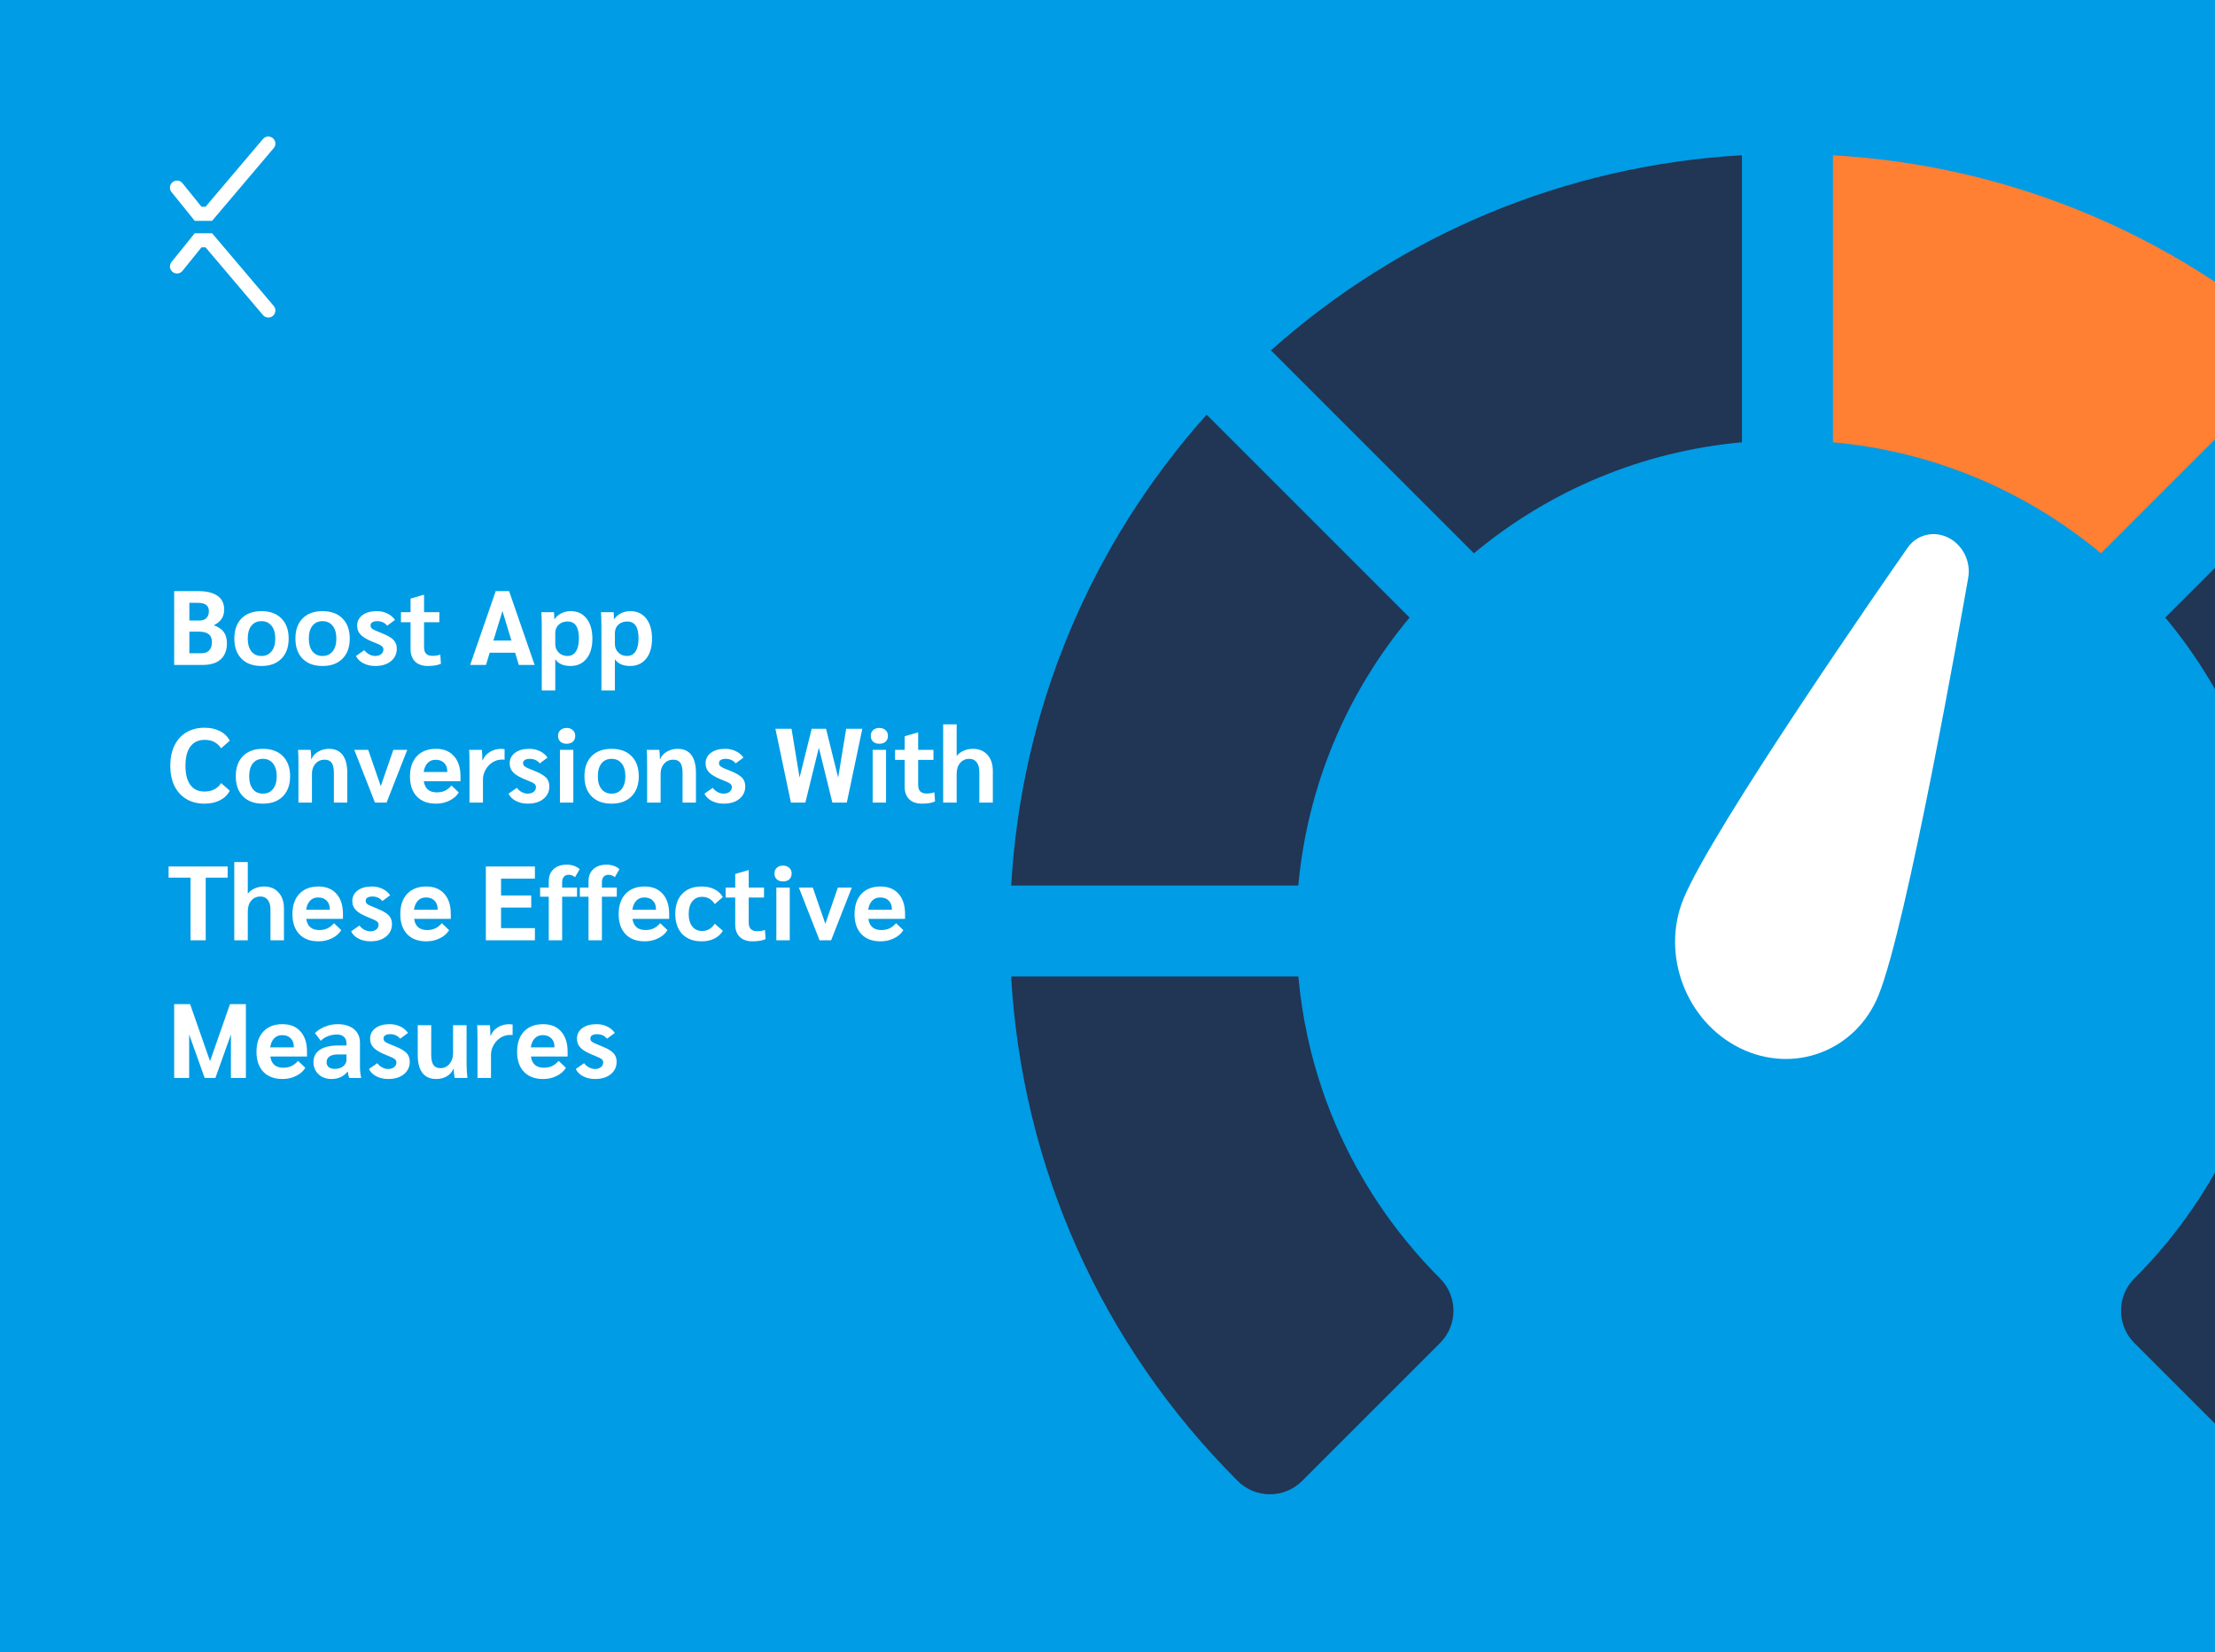 <svg width="756" height="564" viewBox="0 0 756 564" fill="none" xmlns="http://www.w3.org/2000/svg">
<rect x="0" y="0" width="756" height="564" fill="#808080" stroke="none"/>
<g clip-path="url(#clip0_1233_2338)">
<rect width="756" height="564" fill="#009CE5"/>
<path d="M59.448 201.8H67.62C70.524 201.8 72.732 202.34 74.244 203.42C75.756 204.476 76.512 206.036 76.512 208.1C76.512 209.3 76.236 210.332 75.684 211.196C75.132 212.06 74.268 212.792 73.092 213.392V213.5C74.628 214.076 75.732 214.844 76.404 215.804C77.1 216.764 77.448 218.024 77.448 219.584C77.448 221.984 76.74 223.82 75.324 225.092C73.932 226.364 71.892 227 69.204 227H59.448V201.8ZM68.088 211.844C69.096 211.844 69.876 211.568 70.428 211.016C71.004 210.44 71.292 209.648 71.292 208.64C71.292 207.656 70.968 206.936 70.32 206.48C69.696 206.024 68.724 205.796 67.404 205.796H64.632V211.844H68.088ZM68.808 223.004C69.936 223.004 70.8 222.68 71.4 222.032C72.024 221.384 72.336 220.46 72.336 219.26C72.336 217.988 71.964 217.064 71.22 216.488C70.476 215.912 69.276 215.624 67.62 215.624H64.632V223.004H68.808ZM89.236 227.36C86.332 227.36 84.064 226.532 82.432 224.876C80.8 223.22 79.984 220.928 79.984 218C79.984 215.072 80.8 212.78 82.432 211.124C84.064 209.468 86.332 208.64 89.236 208.64C92.14 208.64 94.408 209.468 96.04 211.124C97.696 212.78 98.524 215.072 98.524 218C98.524 220.928 97.696 223.22 96.04 224.876C94.408 226.532 92.14 227.36 89.236 227.36ZM89.236 223.94C90.7 223.94 91.852 223.412 92.692 222.356C93.532 221.3 93.952 219.848 93.952 218C93.952 216.152 93.532 214.7 92.692 213.644C91.852 212.588 90.7 212.06 89.236 212.06C87.772 212.06 86.62 212.588 85.78 213.644C84.964 214.7 84.556 216.152 84.556 218C84.556 219.848 84.964 221.3 85.78 222.356C86.62 223.412 87.772 223.94 89.236 223.94ZM110.084 227.36C107.18 227.36 104.912 226.532 103.28 224.876C101.648 223.22 100.832 220.928 100.832 218C100.832 215.072 101.648 212.78 103.28 211.124C104.912 209.468 107.18 208.64 110.084 208.64C112.988 208.64 115.256 209.468 116.888 211.124C118.544 212.78 119.372 215.072 119.372 218C119.372 220.928 118.544 223.22 116.888 224.876C115.256 226.532 112.988 227.36 110.084 227.36ZM110.084 223.94C111.548 223.94 112.7 223.412 113.54 222.356C114.38 221.3 114.8 219.848 114.8 218C114.8 216.152 114.38 214.7 113.54 213.644C112.7 212.588 111.548 212.06 110.084 212.06C108.62 212.06 107.468 212.588 106.628 213.644C105.812 214.7 105.404 216.152 105.404 218C105.404 219.848 105.812 221.3 106.628 222.356C107.468 223.412 108.62 223.94 110.084 223.94ZM128.123 227.36C126.563 227.36 125.183 227.048 123.983 226.424C122.807 225.8 121.979 224.972 121.499 223.94L124.343 221.96C124.775 222.56 125.327 223.04 125.999 223.4C126.671 223.76 127.355 223.94 128.051 223.94C128.867 223.94 129.539 223.736 130.067 223.328C130.595 222.896 130.859 222.368 130.859 221.744C130.859 221.24 130.667 220.844 130.283 220.556C129.899 220.244 129.083 219.848 127.835 219.368C125.651 218.528 124.115 217.676 123.227 216.812C122.339 215.948 121.895 214.88 121.895 213.608C121.895 212.12 122.495 210.92 123.695 210.008C124.919 209.096 126.539 208.64 128.555 208.64C129.899 208.64 131.111 208.904 132.191 209.432C133.271 209.936 134.147 210.668 134.819 211.628L132.155 213.608C131.315 212.576 130.175 212.06 128.735 212.06C128.015 212.06 127.451 212.192 127.043 212.456C126.659 212.696 126.467 213.056 126.467 213.536C126.467 213.872 126.551 214.148 126.719 214.364C126.887 214.58 127.211 214.808 127.691 215.048C128.171 215.288 128.939 215.612 129.995 216.02C131.411 216.572 132.503 217.112 133.271 217.64C134.063 218.144 134.615 218.708 134.927 219.332C135.263 219.932 135.431 220.664 135.431 221.528C135.431 222.68 135.119 223.7 134.495 224.588C133.895 225.452 133.043 226.136 131.939 226.64C130.835 227.12 129.563 227.36 128.123 227.36ZM145.994 227.36C144.146 227.36 142.706 226.856 141.674 225.848C140.642 224.84 140.126 223.424 140.126 221.6V212.42H136.85V209H140.126V204.356L144.59 203.06H144.734V209H149.954V212.42H144.734V220.916C144.734 221.948 144.974 222.704 145.454 223.184C145.934 223.664 146.666 223.904 147.65 223.904C148.586 223.904 149.462 223.76 150.278 223.472L150.494 226.604C149.414 227.108 147.914 227.36 145.994 227.36ZM175.814 222.824H167.138L165.878 227H160.478L169.189 201.8H173.762L182.474 227H177.074L175.814 222.824ZM174.554 218.684L171.494 208.604L168.398 218.684H174.554ZM184.908 213.788C184.908 211.844 184.86 210.248 184.764 209H189.084C189.156 209.72 189.192 210.512 189.192 211.376H189.264C189.864 210.512 190.644 209.84 191.604 209.36C192.564 208.88 193.632 208.64 194.808 208.64C197.088 208.64 198.888 209.48 200.208 211.16C201.528 212.84 202.188 215.132 202.188 218.036C202.188 220.94 201.516 223.22 200.172 224.876C198.852 226.532 197.016 227.36 194.664 227.36C193.512 227.36 192.492 227.168 191.604 226.784C190.716 226.4 190.056 225.86 189.624 225.164H189.516V235.712H184.908V213.788ZM193.656 223.94C194.928 223.94 195.9 223.424 196.572 222.392C197.244 221.336 197.58 219.836 197.58 217.892C197.58 214.076 196.296 212.168 193.728 212.168C192.48 212.168 191.46 212.54 190.668 213.284C189.9 214.004 189.516 214.964 189.516 216.164V219.872C189.516 221.024 189.912 221.996 190.704 222.788C191.496 223.556 192.48 223.94 193.656 223.94ZM205.263 213.788C205.263 211.844 205.215 210.248 205.119 209H209.439C209.511 209.72 209.547 210.512 209.547 211.376H209.619C210.219 210.512 210.999 209.84 211.959 209.36C212.919 208.88 213.987 208.64 215.163 208.64C217.443 208.64 219.243 209.48 220.563 211.16C221.883 212.84 222.543 215.132 222.543 218.036C222.543 220.94 221.871 223.22 220.527 224.876C219.207 226.532 217.371 227.36 215.019 227.36C213.867 227.36 212.847 227.168 211.959 226.784C211.071 226.4 210.411 225.86 209.979 225.164H209.871V235.712H205.263V213.788ZM214.011 223.94C215.283 223.94 216.255 223.424 216.927 222.392C217.599 221.336 217.935 219.836 217.935 217.892C217.935 214.076 216.651 212.168 214.083 212.168C212.835 212.168 211.815 212.54 211.023 213.284C210.255 214.004 209.871 214.964 209.871 216.164V219.872C209.871 221.024 210.267 221.996 211.059 222.788C211.851 223.556 212.835 223.94 214.011 223.94ZM69.78 274.36C67.428 274.36 65.364 273.832 63.588 272.776C61.836 271.72 60.48 270.22 59.52 268.276C58.584 266.308 58.116 264.016 58.116 261.4C58.116 258.784 58.584 256.504 59.52 254.56C60.48 252.592 61.836 251.08 63.588 250.024C65.364 248.968 67.44 248.44 69.816 248.44C71.832 248.44 73.584 248.824 75.072 249.592C76.584 250.36 77.7 251.452 78.42 252.868L75.468 255.46C74.196 253.54 72.336 252.58 69.888 252.58C67.752 252.58 66.12 253.336 64.992 254.848C63.864 256.336 63.3 258.52 63.3 261.4C63.3 264.256 63.852 266.44 64.956 267.952C66.06 269.464 67.656 270.22 69.744 270.22C72.336 270.22 74.244 269.26 75.468 267.34L78.42 269.932C77.7 271.348 76.584 272.44 75.072 273.208C73.584 273.976 71.82 274.36 69.78 274.36ZM89.728 274.36C86.824 274.36 84.556 273.532 82.924 271.876C81.292 270.22 80.476 267.928 80.476 265C80.476 262.072 81.292 259.78 82.924 258.124C84.556 256.468 86.824 255.64 89.728 255.64C92.632 255.64 94.9 256.468 96.532 258.124C98.188 259.78 99.016 262.072 99.016 265C99.016 267.928 98.188 270.22 96.532 271.876C94.9 273.532 92.632 274.36 89.728 274.36ZM89.728 270.94C91.192 270.94 92.344 270.412 93.184 269.356C94.024 268.3 94.444 266.848 94.444 265C94.444 263.152 94.024 261.7 93.184 260.644C92.344 259.588 91.192 259.06 89.728 259.06C88.264 259.06 87.112 259.588 86.272 260.644C85.456 261.7 85.048 263.152 85.048 265C85.048 266.848 85.456 268.3 86.272 269.356C87.112 270.412 88.264 270.94 89.728 270.94ZM101.864 260.752C101.864 258.568 101.816 256.984 101.72 256H106.04C106.16 257.008 106.22 258.052 106.22 259.132H106.328C106.76 258.076 107.516 257.236 108.596 256.612C109.7 255.964 110.924 255.64 112.268 255.64C114.332 255.64 115.892 256.336 116.948 257.728C118.004 259.12 118.532 261.172 118.532 263.884V274H113.96V263.848C113.96 262.288 113.708 261.148 113.204 260.428C112.7 259.708 111.896 259.348 110.792 259.348C109.52 259.348 108.476 259.804 107.66 260.716C106.868 261.604 106.472 262.756 106.472 264.172V274H101.864V260.752ZM138.997 256L131.941 274H127.981L120.925 256H125.677L129.961 268.384L134.245 256H138.997ZM157.169 266.692H144.641C145.025 269.236 146.501 270.508 149.069 270.508C150.125 270.508 151.037 270.328 151.805 269.968C152.597 269.608 153.365 269.008 154.109 268.168L156.593 270.544C155.897 271.696 154.841 272.62 153.425 273.316C152.033 274.012 150.497 274.36 148.817 274.36C146.009 274.36 143.825 273.544 142.265 271.912C140.705 270.256 139.925 267.976 139.925 265.072C139.925 262.144 140.705 259.84 142.265 258.16C143.849 256.48 146.021 255.64 148.781 255.64C151.421 255.64 153.473 256.468 154.937 258.124C156.425 259.78 157.169 262.084 157.169 265.036V266.692ZM152.669 263.344C152.669 262.12 152.309 261.16 151.589 260.464C150.893 259.744 149.921 259.384 148.673 259.384C147.545 259.384 146.633 259.756 145.937 260.5C145.241 261.22 144.797 262.24 144.605 263.56H152.669V263.344ZM160.229 260.392C160.229 258.352 160.193 256.888 160.121 256H164.477C164.573 256.936 164.621 257.992 164.621 259.168V259.528H164.765C165.221 258.352 166.025 257.416 167.177 256.72C168.329 256 169.649 255.64 171.137 255.64C171.425 255.64 171.785 255.676 172.217 255.748V259.384C172.121 259.336 171.833 259.312 171.353 259.312C170.201 259.312 169.121 259.624 168.113 260.248C167.129 260.872 166.337 261.712 165.737 262.768C165.137 263.8 164.837 264.916 164.837 266.116V274H160.229V260.392ZM180.19 274.36C178.63 274.36 177.25 274.048 176.05 273.424C174.874 272.8 174.046 271.972 173.566 270.94L176.41 268.96C176.842 269.56 177.394 270.04 178.066 270.4C178.738 270.76 179.422 270.94 180.118 270.94C180.934 270.94 181.606 270.736 182.134 270.328C182.662 269.896 182.926 269.368 182.926 268.744C182.926 268.24 182.734 267.844 182.35 267.556C181.966 267.244 181.15 266.848 179.902 266.368C177.718 265.528 176.182 264.676 175.294 263.812C174.406 262.948 173.962 261.88 173.962 260.608C173.962 259.12 174.562 257.92 175.762 257.008C176.986 256.096 178.606 255.64 180.622 255.64C181.966 255.64 183.178 255.904 184.258 256.432C185.338 256.936 186.214 257.668 186.886 258.628L184.222 260.608C183.382 259.576 182.242 259.06 180.802 259.06C180.082 259.06 179.518 259.192 179.11 259.456C178.726 259.696 178.534 260.056 178.534 260.536C178.534 260.872 178.618 261.148 178.786 261.364C178.954 261.58 179.278 261.808 179.758 262.048C180.238 262.288 181.006 262.612 182.062 263.02C183.478 263.572 184.57 264.112 185.338 264.64C186.13 265.144 186.682 265.708 186.994 266.332C187.33 266.932 187.498 267.664 187.498 268.528C187.498 269.68 187.186 270.7 186.562 271.588C185.962 272.452 185.11 273.136 184.006 273.64C182.902 274.12 181.63 274.36 180.19 274.36ZM193.38 253.912C192.492 253.912 191.784 253.672 191.256 253.192C190.728 252.688 190.464 252.028 190.464 251.212C190.464 250.396 190.728 249.748 191.256 249.268C191.784 248.764 192.492 248.512 193.38 248.512C194.268 248.512 194.976 248.764 195.504 249.268C196.056 249.748 196.332 250.396 196.332 251.212C196.332 252.028 196.068 252.688 195.54 253.192C195.012 253.672 194.292 253.912 193.38 253.912ZM191.112 256H195.684V274H191.112V256ZM208.732 274.36C205.828 274.36 203.56 273.532 201.928 271.876C200.296 270.22 199.48 267.928 199.48 265C199.48 262.072 200.296 259.78 201.928 258.124C203.56 256.468 205.828 255.64 208.732 255.64C211.636 255.64 213.904 256.468 215.536 258.124C217.192 259.78 218.02 262.072 218.02 265C218.02 267.928 217.192 270.22 215.536 271.876C213.904 273.532 211.636 274.36 208.732 274.36ZM208.732 270.94C210.196 270.94 211.348 270.412 212.188 269.356C213.028 268.3 213.448 266.848 213.448 265C213.448 263.152 213.028 261.7 212.188 260.644C211.348 259.588 210.196 259.06 208.732 259.06C207.268 259.06 206.116 259.588 205.276 260.644C204.46 261.7 204.052 263.152 204.052 265C204.052 266.848 204.46 268.3 205.276 269.356C206.116 270.412 207.268 270.94 208.732 270.94ZM220.868 260.752C220.868 258.568 220.82 256.984 220.724 256H225.044C225.164 257.008 225.224 258.052 225.224 259.132H225.332C225.764 258.076 226.52 257.236 227.6 256.612C228.704 255.964 229.928 255.64 231.272 255.64C233.336 255.64 234.896 256.336 235.952 257.728C237.008 259.12 237.536 261.172 237.536 263.884V274H232.964V263.848C232.964 262.288 232.712 261.148 232.208 260.428C231.704 259.708 230.9 259.348 229.796 259.348C228.524 259.348 227.48 259.804 226.664 260.716C225.872 261.604 225.476 262.756 225.476 264.172V274H220.868V260.752ZM247.057 274.36C245.497 274.36 244.117 274.048 242.917 273.424C241.741 272.8 240.913 271.972 240.433 270.94L243.277 268.96C243.709 269.56 244.261 270.04 244.933 270.4C245.605 270.76 246.289 270.94 246.985 270.94C247.801 270.94 248.473 270.736 249.001 270.328C249.529 269.896 249.793 269.368 249.793 268.744C249.793 268.24 249.601 267.844 249.217 267.556C248.833 267.244 248.017 266.848 246.769 266.368C244.585 265.528 243.049 264.676 242.161 263.812C241.273 262.948 240.829 261.88 240.829 260.608C240.829 259.12 241.429 257.92 242.629 257.008C243.853 256.096 245.473 255.64 247.489 255.64C248.833 255.64 250.045 255.904 251.125 256.432C252.205 256.936 253.081 257.668 253.753 258.628L251.089 260.608C250.249 259.576 249.109 259.06 247.669 259.06C246.949 259.06 246.385 259.192 245.977 259.456C245.593 259.696 245.401 260.056 245.401 260.536C245.401 260.872 245.485 261.148 245.653 261.364C245.821 261.58 246.145 261.808 246.625 262.048C247.105 262.288 247.873 262.612 248.929 263.02C250.345 263.572 251.437 264.112 252.205 264.64C252.997 265.144 253.549 265.708 253.861 266.332C254.197 266.932 254.365 267.664 254.365 268.528C254.365 269.68 254.053 270.7 253.429 271.588C252.829 272.452 251.977 273.136 250.873 273.64C249.769 274.12 248.497 274.36 247.057 274.36ZM294.318 248.8L289.026 274H284.094L279.486 255.244L274.878 274H269.946L264.654 248.8H270.162L272.898 265.468L277.038 248.8H281.934L286.074 265.468L288.81 248.8H294.318ZM300.115 253.912C299.227 253.912 298.519 253.672 297.991 253.192C297.463 252.688 297.199 252.028 297.199 251.212C297.199 250.396 297.463 249.748 297.991 249.268C298.519 248.764 299.227 248.512 300.115 248.512C301.003 248.512 301.711 248.764 302.239 249.268C302.791 249.748 303.067 250.396 303.067 251.212C303.067 252.028 302.803 252.688 302.275 253.192C301.747 253.672 301.027 253.912 300.115 253.912ZM297.847 256H302.419V274H297.847V256ZM314.639 274.36C312.791 274.36 311.351 273.856 310.319 272.848C309.287 271.84 308.771 270.424 308.771 268.6V259.42H305.495V256H308.771V251.356L313.235 250.06H313.379V256H318.599V259.42H313.379V267.916C313.379 268.948 313.619 269.704 314.099 270.184C314.579 270.664 315.311 270.904 316.295 270.904C317.231 270.904 318.107 270.76 318.923 270.472L319.139 273.604C318.059 274.108 316.559 274.36 314.639 274.36ZM321.908 247.288H326.516V258.124C327.068 257.356 327.836 256.756 328.82 256.324C329.828 255.868 330.92 255.64 332.096 255.64C334.136 255.64 335.768 256.312 336.992 257.656C338.24 259 338.864 260.848 338.864 263.2V274H334.256V263.524C334.256 262.132 333.956 261.04 333.356 260.248C332.756 259.456 331.928 259.06 330.872 259.06C329.552 259.06 328.496 259.528 327.704 260.464C326.912 261.376 326.516 262.624 326.516 264.208V274H321.908V247.288ZM65.028 299.616H57.54V295.8H77.7V299.616H70.212V321H65.028V299.616ZM79.962 294.288H84.57V305.124C85.122 304.356 85.89 303.756 86.874 303.324C87.882 302.868 88.974 302.64 90.15 302.64C92.19 302.64 93.822 303.312 95.046 304.656C96.294 306 96.918 307.848 96.918 310.2V321H92.31V310.524C92.31 309.132 92.01 308.04 91.41 307.248C90.81 306.456 89.982 306.06 88.926 306.06C87.606 306.06 86.55 306.528 85.758 307.464C84.966 308.376 84.57 309.624 84.57 311.208V321H79.962V294.288ZM117.056 313.692H104.528C104.912 316.236 106.388 317.508 108.956 317.508C110.012 317.508 110.924 317.328 111.692 316.968C112.484 316.608 113.252 316.008 113.996 315.168L116.48 317.544C115.784 318.696 114.728 319.62 113.312 320.316C111.92 321.012 110.384 321.36 108.704 321.36C105.896 321.36 103.712 320.544 102.152 318.912C100.592 317.256 99.812 314.976 99.812 312.072C99.812 309.144 100.592 306.84 102.152 305.16C103.736 303.48 105.908 302.64 108.668 302.64C111.308 302.64 113.36 303.468 114.824 305.124C116.312 306.78 117.056 309.084 117.056 312.036V313.692ZM112.556 310.344C112.556 309.12 112.196 308.16 111.476 307.464C110.78 306.744 109.808 306.384 108.56 306.384C107.432 306.384 106.52 306.756 105.824 307.5C105.128 308.22 104.684 309.24 104.492 310.56H112.556V310.344ZM126.471 321.36C124.911 321.36 123.531 321.048 122.331 320.424C121.155 319.8 120.327 318.972 119.847 317.94L122.691 315.96C123.123 316.56 123.675 317.04 124.347 317.4C125.019 317.76 125.703 317.94 126.399 317.94C127.215 317.94 127.887 317.736 128.415 317.328C128.943 316.896 129.207 316.368 129.207 315.744C129.207 315.24 129.015 314.844 128.631 314.556C128.247 314.244 127.431 313.848 126.183 313.368C123.999 312.528 122.463 311.676 121.575 310.812C120.687 309.948 120.243 308.88 120.243 307.608C120.243 306.12 120.843 304.92 122.043 304.008C123.267 303.096 124.887 302.64 126.903 302.64C128.247 302.64 129.459 302.904 130.539 303.432C131.619 303.936 132.495 304.668 133.167 305.628L130.503 307.608C129.663 306.576 128.523 306.06 127.083 306.06C126.363 306.06 125.799 306.192 125.391 306.456C125.007 306.696 124.815 307.056 124.815 307.536C124.815 307.872 124.899 308.148 125.067 308.364C125.235 308.58 125.559 308.808 126.039 309.048C126.519 309.288 127.287 309.612 128.343 310.02C129.759 310.572 130.851 311.112 131.619 311.64C132.411 312.144 132.963 312.708 133.275 313.332C133.611 313.932 133.779 314.664 133.779 315.528C133.779 316.68 133.467 317.7 132.843 318.588C132.243 319.452 131.391 320.136 130.287 320.64C129.183 321.12 127.911 321.36 126.471 321.36ZM153.865 313.692H141.337C141.721 316.236 143.197 317.508 145.765 317.508C146.821 317.508 147.733 317.328 148.501 316.968C149.293 316.608 150.061 316.008 150.805 315.168L153.289 317.544C152.593 318.696 151.537 319.62 150.121 320.316C148.729 321.012 147.193 321.36 145.513 321.36C142.705 321.36 140.521 320.544 138.961 318.912C137.401 317.256 136.621 314.976 136.621 312.072C136.621 309.144 137.401 306.84 138.961 305.16C140.545 303.48 142.717 302.64 145.477 302.64C148.117 302.64 150.169 303.468 151.633 305.124C153.121 306.78 153.865 309.084 153.865 312.036V313.692ZM149.365 310.344C149.365 309.12 149.005 308.16 148.285 307.464C147.589 306.744 146.617 306.384 145.369 306.384C144.241 306.384 143.329 306.756 142.633 307.5C141.937 308.22 141.493 309.24 141.301 310.56H149.365V310.344ZM165.831 295.8H182.571V299.94H171.015V305.7H181.311V309.84H171.015V316.86H182.571V321H165.831V295.8ZM187.297 306.132H184.345V303H187.297V300.84C187.297 299.088 187.849 297.708 188.953 296.7C190.057 295.692 191.569 295.188 193.489 295.188C194.377 295.188 195.205 295.332 195.973 295.62C196.741 295.884 197.365 296.256 197.845 296.736L196.261 299.472C195.973 299.208 195.637 299.004 195.253 298.86C194.869 298.716 194.485 298.644 194.101 298.644C193.405 298.644 192.853 298.872 192.445 299.328C192.061 299.784 191.869 300.408 191.869 301.2V303H196.945V306.132H191.869V321H187.297V306.132ZM200.868 306.132H197.916V303H200.868V300.84C200.868 299.088 201.42 297.708 202.524 296.7C203.628 295.692 205.14 295.188 207.06 295.188C207.948 295.188 208.776 295.332 209.544 295.62C210.312 295.884 210.936 296.256 211.416 296.736L209.832 299.472C209.544 299.208 209.208 299.004 208.824 298.86C208.44 298.716 208.056 298.644 207.672 298.644C206.976 298.644 206.424 298.872 206.016 299.328C205.632 299.784 205.44 300.408 205.44 301.2V303H210.516V306.132H205.44V321H200.868V306.132ZM228.396 313.692H215.868C216.252 316.236 217.728 317.508 220.296 317.508C221.352 317.508 222.264 317.328 223.032 316.968C223.824 316.608 224.592 316.008 225.336 315.168L227.82 317.544C227.124 318.696 226.068 319.62 224.652 320.316C223.26 321.012 221.724 321.36 220.044 321.36C217.236 321.36 215.052 320.544 213.492 318.912C211.932 317.256 211.152 314.976 211.152 312.072C211.152 309.144 211.932 306.84 213.492 305.16C215.076 303.48 217.248 302.64 220.008 302.64C222.648 302.64 224.7 303.468 226.164 305.124C227.652 306.78 228.396 309.084 228.396 312.036V313.692ZM223.896 310.344C223.896 309.12 223.536 308.16 222.816 307.464C222.12 306.744 221.148 306.384 219.9 306.384C218.772 306.384 217.86 306.756 217.164 307.5C216.468 308.22 216.024 309.24 215.832 310.56H223.896V310.344ZM239.448 321.36C236.664 321.36 234.468 320.532 232.86 318.876C231.276 317.196 230.484 314.904 230.484 312C230.484 309.072 231.276 306.78 232.86 305.124C234.468 303.468 236.664 302.64 239.448 302.64C241.128 302.64 242.592 302.952 243.84 303.576C245.088 304.2 246.048 305.088 246.72 306.24L243.948 308.652C243.492 307.86 242.88 307.248 242.112 306.816C241.368 306.384 240.552 306.168 239.664 306.168C238.224 306.168 237.096 306.684 236.28 307.716C235.464 308.748 235.056 310.176 235.056 312C235.056 313.824 235.464 315.252 236.28 316.284C237.096 317.316 238.224 317.832 239.664 317.832C240.552 317.832 241.368 317.616 242.112 317.184C242.856 316.728 243.468 316.116 243.948 315.348L246.72 317.76C246.048 318.912 245.088 319.8 243.84 320.424C242.592 321.048 241.128 321.36 239.448 321.36ZM256.806 321.36C254.958 321.36 253.518 320.856 252.486 319.848C251.454 318.84 250.938 317.424 250.938 315.6V306.42H247.662V303H250.938V298.356L255.402 297.06H255.546V303H260.766V306.42H255.546V314.916C255.546 315.948 255.786 316.704 256.266 317.184C256.746 317.664 257.478 317.904 258.462 317.904C259.398 317.904 260.274 317.76 261.09 317.472L261.306 320.604C260.226 321.108 258.726 321.36 256.806 321.36ZM267.244 300.912C266.356 300.912 265.648 300.672 265.12 300.192C264.592 299.688 264.328 299.028 264.328 298.212C264.328 297.396 264.592 296.748 265.12 296.268C265.648 295.764 266.356 295.512 267.244 295.512C268.132 295.512 268.84 295.764 269.368 296.268C269.92 296.748 270.196 297.396 270.196 298.212C270.196 299.028 269.932 299.688 269.404 300.192C268.876 300.672 268.156 300.912 267.244 300.912ZM264.976 303H269.548V321H264.976V303ZM290.731 303L283.675 321H279.715L272.659 303H277.411L281.695 315.384L285.979 303H290.731ZM308.904 313.692H296.376C296.76 316.236 298.236 317.508 300.804 317.508C301.86 317.508 302.772 317.328 303.54 316.968C304.332 316.608 305.1 316.008 305.844 315.168L308.328 317.544C307.632 318.696 306.576 319.62 305.16 320.316C303.768 321.012 302.232 321.36 300.552 321.36C297.744 321.36 295.56 320.544 294 318.912C292.44 317.256 291.66 314.976 291.66 312.072C291.66 309.144 292.44 306.84 294 305.16C295.584 303.48 297.756 302.64 300.516 302.64C303.156 302.64 305.208 303.468 306.672 305.124C308.16 306.78 308.904 309.084 308.904 312.036V313.692ZM304.404 310.344C304.404 309.12 304.044 308.16 303.324 307.464C302.628 306.744 301.656 306.384 300.408 306.384C299.28 306.384 298.368 306.756 297.672 307.5C296.976 308.22 296.532 309.24 296.34 310.56H304.404V310.344ZM83.928 342.8V368H78.816V353.168L73.524 368H69.852L64.56 353.168V368H59.448V342.8H64.884L71.688 362.276L78.492 342.8H83.928ZM104.787 360.692H92.259C92.643 363.236 94.119 364.508 96.687 364.508C97.743 364.508 98.655 364.328 99.423 363.968C100.215 363.608 100.983 363.008 101.727 362.168L104.211 364.544C103.515 365.696 102.459 366.62 101.043 367.316C99.651 368.012 98.115 368.36 96.435 368.36C93.627 368.36 91.443 367.544 89.883 365.912C88.323 364.256 87.543 361.976 87.543 359.072C87.543 356.144 88.323 353.84 89.883 352.16C91.467 350.48 93.639 349.64 96.399 349.64C99.039 349.64 101.091 350.468 102.555 352.124C104.043 353.78 104.787 356.084 104.787 359.036V360.692ZM100.287 357.344C100.287 356.12 99.927 355.16 99.207 354.464C98.511 353.744 97.539 353.384 96.291 353.384C95.163 353.384 94.251 353.756 93.555 354.5C92.859 355.22 92.415 356.24 92.223 357.56H100.287V357.344ZM113.138 368.36C111.962 368.36 110.906 368.12 109.97 367.64C109.034 367.136 108.302 366.452 107.774 365.588C107.246 364.7 106.982 363.716 106.982 362.636C106.982 360.788 107.714 359.372 109.178 358.388C110.642 357.404 112.73 356.912 115.442 356.912H118.25V356.156C118.25 355.196 117.962 354.464 117.386 353.96C116.834 353.432 116.042 353.168 115.01 353.168C113.93 353.168 112.898 353.36 111.914 353.744C110.93 354.128 110.126 354.656 109.502 355.328L107.486 352.664C108.47 351.728 109.634 350.996 110.978 350.468C112.322 349.916 113.714 349.64 115.154 349.64C117.554 349.64 119.438 350.204 120.806 351.332C122.174 352.46 122.858 354.02 122.858 356.012V364.22C122.858 364.772 122.894 365.42 122.966 366.164C123.062 366.908 123.17 367.52 123.29 368H119.222C119.078 367.688 118.97 367.388 118.898 367.1C118.826 366.788 118.766 366.368 118.718 365.84H118.646C117.278 367.52 115.442 368.36 113.138 368.36ZM114.254 364.904C115.406 364.904 116.354 364.616 117.098 364.04C117.866 363.44 118.25 362.684 118.25 361.772V359.972H115.298C114.074 359.972 113.126 360.2 112.454 360.656C111.806 361.112 111.482 361.772 111.482 362.636C111.482 363.356 111.722 363.92 112.202 364.328C112.706 364.712 113.39 364.904 114.254 364.904ZM132.553 368.36C130.993 368.36 129.613 368.048 128.413 367.424C127.237 366.8 126.409 365.972 125.929 364.94L128.773 362.96C129.205 363.56 129.757 364.04 130.429 364.4C131.101 364.76 131.785 364.94 132.481 364.94C133.297 364.94 133.969 364.736 134.497 364.328C135.025 363.896 135.289 363.368 135.289 362.744C135.289 362.24 135.097 361.844 134.713 361.556C134.329 361.244 133.513 360.848 132.265 360.368C130.081 359.528 128.545 358.676 127.657 357.812C126.769 356.948 126.325 355.88 126.325 354.608C126.325 353.12 126.925 351.92 128.125 351.008C129.349 350.096 130.969 349.64 132.985 349.64C134.329 349.64 135.541 349.904 136.621 350.432C137.701 350.936 138.577 351.668 139.249 352.628L136.585 354.608C135.745 353.576 134.605 353.06 133.165 353.06C132.445 353.06 131.881 353.192 131.473 353.456C131.089 353.696 130.897 354.056 130.897 354.536C130.897 354.872 130.981 355.148 131.149 355.364C131.317 355.58 131.641 355.808 132.121 356.048C132.601 356.288 133.369 356.612 134.425 357.02C135.841 357.572 136.933 358.112 137.701 358.64C138.493 359.144 139.045 359.708 139.357 360.332C139.693 360.932 139.861 361.664 139.861 362.528C139.861 363.68 139.549 364.7 138.925 365.588C138.325 366.452 137.473 367.136 136.369 367.64C135.265 368.12 133.993 368.36 132.553 368.36ZM148.876 368.36C146.812 368.36 145.24 367.664 144.16 366.272C143.104 364.88 142.576 362.84 142.576 360.152V350H147.184V360.188C147.184 361.724 147.436 362.852 147.94 363.572C148.444 364.292 149.224 364.652 150.28 364.652C151.552 364.652 152.596 364.172 153.412 363.212C154.228 362.228 154.636 361.016 154.636 359.576V350H159.244V363.428C159.244 364.652 159.34 366.176 159.532 368H155.176C154.984 366.92 154.876 365.864 154.852 364.832H154.78C154.348 365.912 153.592 366.776 152.512 367.424C151.456 368.048 150.244 368.36 148.876 368.36ZM162.971 354.392C162.971 352.352 162.935 350.888 162.863 350H167.219C167.315 350.936 167.363 351.992 167.363 353.168V353.528H167.507C167.963 352.352 168.767 351.416 169.919 350.72C171.071 350 172.391 349.64 173.879 349.64C174.167 349.64 174.527 349.676 174.959 349.748V353.384C174.863 353.336 174.575 353.312 174.095 353.312C172.943 353.312 171.863 353.624 170.855 354.248C169.871 354.872 169.079 355.712 168.479 356.768C167.879 357.8 167.579 358.916 167.579 360.116V368H162.971V354.392ZM193.732 360.692H181.204C181.588 363.236 183.064 364.508 185.632 364.508C186.688 364.508 187.6 364.328 188.368 363.968C189.16 363.608 189.928 363.008 190.672 362.168L193.156 364.544C192.46 365.696 191.404 366.62 189.988 367.316C188.596 368.012 187.06 368.36 185.38 368.36C182.572 368.36 180.388 367.544 178.828 365.912C177.268 364.256 176.488 361.976 176.488 359.072C176.488 356.144 177.268 353.84 178.828 352.16C180.412 350.48 182.584 349.64 185.344 349.64C187.984 349.64 190.036 350.468 191.5 352.124C192.988 353.78 193.732 356.084 193.732 359.036V360.692ZM189.232 357.344C189.232 356.12 188.872 355.16 188.152 354.464C187.456 353.744 186.484 353.384 185.236 353.384C184.108 353.384 183.196 353.756 182.5 354.5C181.804 355.22 181.36 356.24 181.168 357.56H189.232V357.344ZM203.147 368.36C201.587 368.36 200.207 368.048 199.007 367.424C197.831 366.8 197.003 365.972 196.523 364.94L199.367 362.96C199.799 363.56 200.351 364.04 201.023 364.4C201.695 364.76 202.379 364.94 203.075 364.94C203.891 364.94 204.563 364.736 205.091 364.328C205.619 363.896 205.883 363.368 205.883 362.744C205.883 362.24 205.691 361.844 205.307 361.556C204.923 361.244 204.107 360.848 202.859 360.368C200.675 359.528 199.139 358.676 198.251 357.812C197.363 356.948 196.919 355.88 196.919 354.608C196.919 353.12 197.519 351.92 198.719 351.008C199.943 350.096 201.563 349.64 203.579 349.64C204.923 349.64 206.135 349.904 207.215 350.432C208.295 350.936 209.171 351.668 209.843 352.628L207.179 354.608C206.339 353.576 205.199 353.06 203.759 353.06C203.039 353.06 202.475 353.192 202.067 353.456C201.683 353.696 201.491 354.056 201.491 354.536C201.491 354.872 201.575 355.148 201.743 355.364C201.911 355.58 202.235 355.808 202.715 356.048C203.195 356.288 203.963 356.612 205.019 357.02C206.435 357.572 207.527 358.112 208.295 358.64C209.087 359.144 209.639 359.708 209.951 360.332C210.287 360.932 210.455 361.664 210.455 362.528C210.455 363.68 210.143 364.7 209.519 365.588C208.919 366.452 208.067 367.136 206.963 367.64C205.859 368.12 204.587 368.36 203.147 368.36Z" fill="white"/>
<path d="M60.414 64.059L67.617 72.985H71.271L91.585 49.016" stroke="white" stroke-width="4.815" stroke-linecap="round"/>
<path d="M60.414 90.956L67.617 82.031H71.271L91.585 106" stroke="white" stroke-width="4.815" stroke-linecap="round"/>
<path d="M594.541 53C534.698 56.435 478.579 79.689 433.785 119.611L503.061 188.886C529.131 167.182 560.786 154.066 594.541 150.982V53Z" fill="#213554"/>
<path d="M481.099 210.833L411.824 141.559C371.869 186.34 348.586 242.463 345.129 302.321H443.115C446.22 268.56 459.364 236.902 481.099 210.833Z" fill="#213554"/>
<path d="M777.015 302.321H875.001C871.545 242.463 848.262 186.34 808.306 141.559L739.031 210.833C760.766 236.901 773.91 268.56 777.015 302.321Z" fill="#213554"/>
<path d="M443.138 333.37H345.117C348.827 398.423 375.938 459.087 422.431 505.577C425.468 508.614 429.447 510.132 433.427 510.132C437.406 510.132 441.387 508.613 444.423 505.577L491.526 458.471C497.598 452.398 497.598 442.552 491.526 436.478C479.234 424.186 448.271 389.772 443.138 333.37Z" fill="#213554"/>
<path d="M776.851 333.37H874.871C871.161 398.423 844.05 459.087 797.557 505.577C794.52 508.614 790.541 510.132 786.562 510.132C782.582 510.132 778.602 508.613 775.565 505.577L728.462 458.471C722.39 452.398 722.39 442.552 728.462 436.478C740.755 424.186 771.717 389.772 776.851 333.37Z" fill="#213554"/>
<path d="M786.346 119.611C741.552 79.688 685.433 56.435 625.59 53V150.982C659.344 154.066 691 167.182 717.07 188.886L786.346 119.611Z" fill="#FF7F33"/>
<path d="M574.559 306.919C566.82 325.878 575.454 348.694 593.804 357.781C612.154 366.868 633.38 358.837 641.118 339.878C650.895 315.928 669.664 209.301 671.772 197.221C672.739 191.682 669.894 185.991 664.93 183.533C659.966 181.075 654.214 182.508 651.093 186.982C644.29 196.736 584.335 282.969 574.559 306.919Z" fill="white"/>
</g>
<defs>
<clipPath id="clip0_1233_2338">
<rect width="756" height="564" fill="white"/>
</clipPath>
</defs>
</svg>
